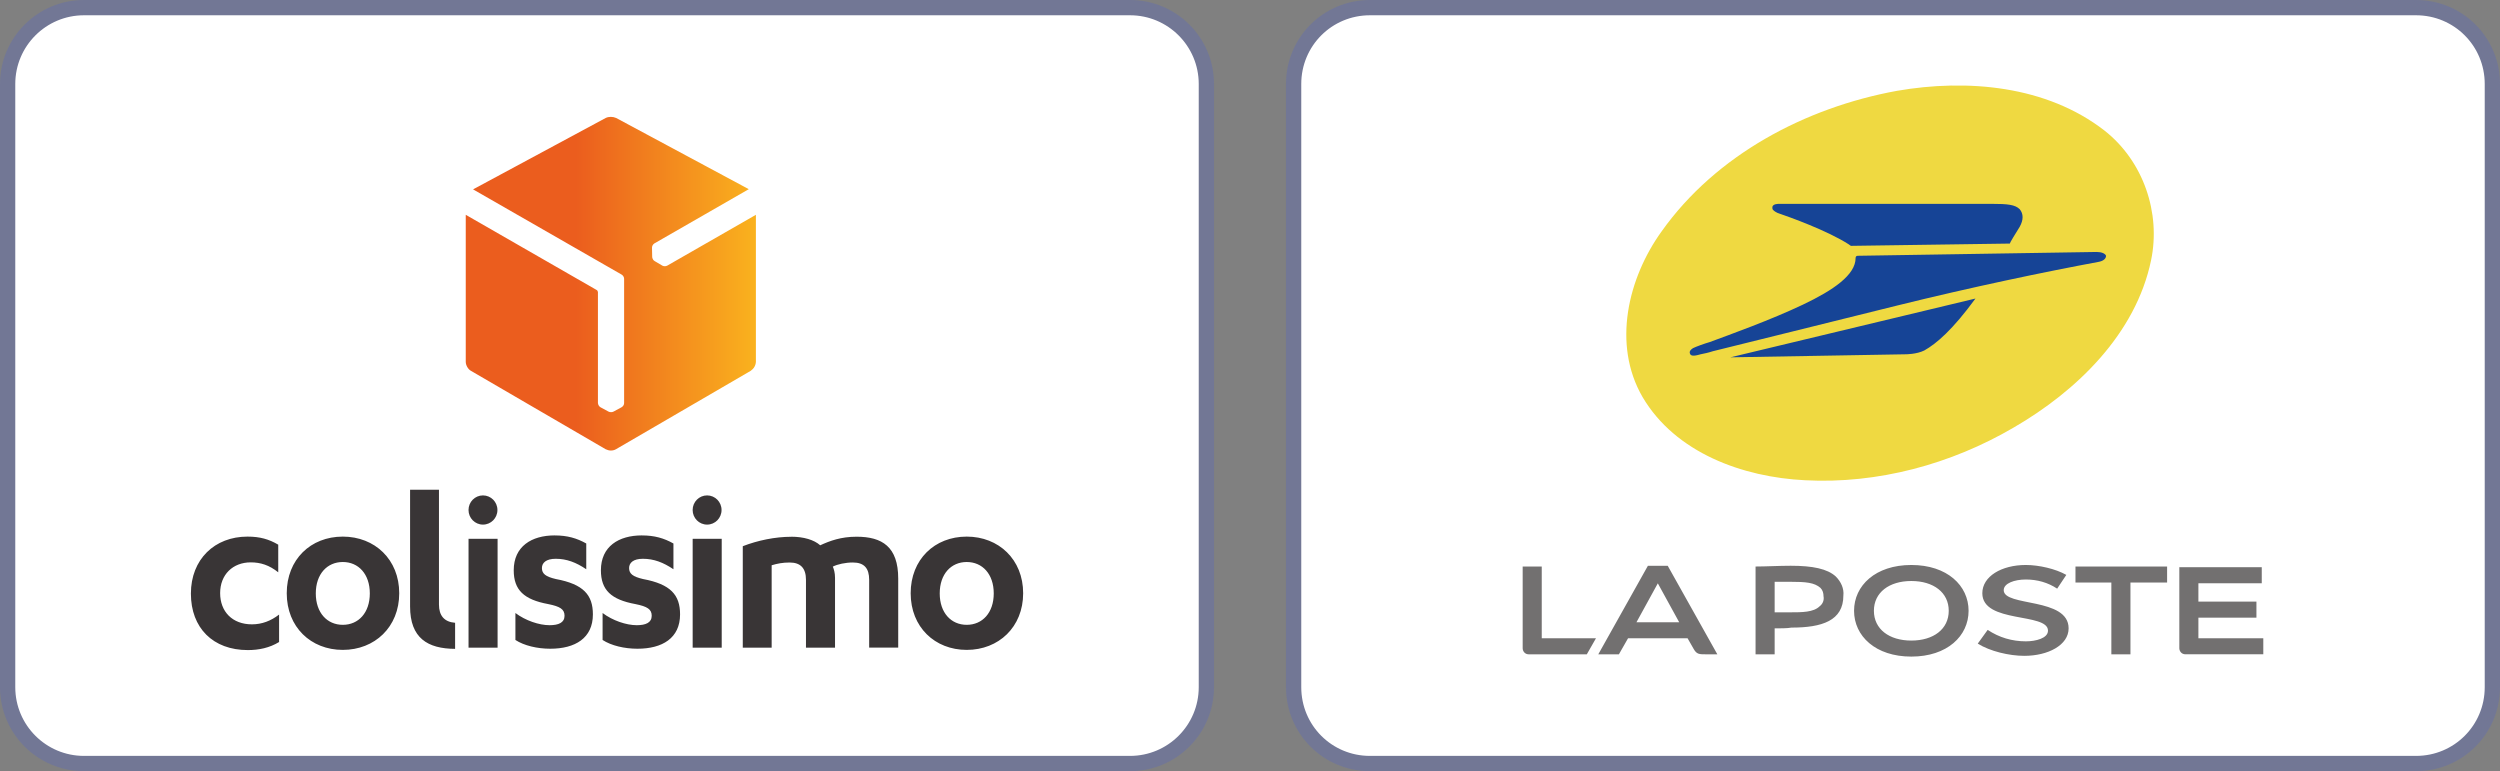 <?xml version="1.0" encoding="UTF-8"?>
<svg id="Calque_2" data-name="Calque 2" xmlns="http://www.w3.org/2000/svg" xmlns:xlink="http://www.w3.org/1999/xlink" viewBox="0 0 1335.53 411.96">
  <rect x="0" y="0" width="1335.53" height="411.96" fill="#808080" stroke="none"/>
  <defs>
    <style>
      .cls-1, .cls-2 {
        fill: none;
      }

      .cls-3 {
        fill: #fff;
      }

      .cls-4 {
        fill: #efd941;
      }

      .cls-5 {
        fill: #164496;
      }

      .cls-6 {
        fill: #393536;
      }

      .cls-7 {
        fill: #727070;
      }

      .cls-8 {
        fill: #727795;
      }

      .cls-9 {
        fill: url(#Dégradé_sans_nom_2);
      }

      .cls-2 {
        clip-path: url(#clippath);
      }
    </style>
    <clipPath id="clippath">
      <rect class="cls-1" x="101.98" y="62.43" width="444.59" height="284.85"/>
    </clipPath>
    <linearGradient id="Dégradé_sans_nom_2" data-name="Dégradé sans nom 2" x1="248.81" y1="2028.86" x2="403.81" y2="2028.86" gradientTransform="translate(0 2180.42) scale(1 -1)" gradientUnits="userSpaceOnUse">
      <stop offset="0" stop-color="#eb5d1e"/>
      <stop offset=".38" stop-color="#eb5d1e"/>
      <stop offset="1" stop-color="#fab21e"/>
    </linearGradient>
  </defs>
  <g id="Calque_1-2" data-name="Calque 1">
    <path class="cls-3" d="m4.08,44.87C4.08,22.34,22.34,4.08,44.87,4.08h558.8c22.53,0,40.79,18.26,40.79,40.79v322.23c0,22.53-18.26,40.79-40.79,40.79H44.87c-22.53,0-40.79-18.26-40.79-40.79V44.87Z"/>
    <g class="cls-2">
      <g>
        <path class="cls-9" d="m326.31,62.43c-1.03,0-1.95.2-2.77.61l-70.82,38.12,79.35,45.52c.72.41,1.34,1.32,1.34,2.23v66.41c0,.91-.51,1.72-1.34,2.23l-4.32,2.33c-.41.2-.82.3-1.23.3h-.1c-.51,0-.93-.1-1.34-.3l-4.32-2.33c-.82-.51-1.23-1.32-1.34-2.23v-59.31c-.1-.51-.31-.91-.72-1.11l-69.89-40.15v78.58c0,1.72,1.23,3.95,2.77,4.77l71.95,41.87c.82.41,1.85.71,2.77.71s1.95-.2,2.78-.71l71.95-41.87c1.64-1.12,2.67-2.84,2.78-4.77v-78.58l-47.38,27.17c-.82.41-1.75.41-2.57,0l-4.11-2.43c-.41-.2-.72-.61-.93-.91v-.1c-.31-.41-.41-.81-.41-1.32l-.1-4.87c0-.91.51-1.72,1.23-2.23l50.47-29-70.82-38.02c-.93-.41-1.85-.61-2.88-.61"/>
        <path class="cls-6" d="m219.07,261.62v62.36c0,16.97,9.44,22.56,24.05,22.65v-13.94h-.09c-5.63-.46-8.53-3.76-8.53-9.72v-61.35h-15.43Zm38.94,3.03c-4.27,0-7.72,3.49-7.72,7.8s3.45,7.8,7.72,7.8,7.72-3.49,7.72-7.8-3.45-7.8-7.72-7.8Zm119.73,0c-4.27,0-7.72,3.49-7.72,7.8s3.45,7.8,7.72,7.8,7.72-3.49,7.72-7.8-3.45-7.8-7.72-7.8Zm-81.42,21.37c-12.34,0-21.88,5.87-21.88,18.62,0,10.55,5.45,15.68,18.43,18.07,6.35,1.28,8.71,2.75,8.71,6.24,0,3.67-3.18,5.04-7.99,5.04-5.63,0-12.89-2.48-18.25-6.51v14.4c4.63,3.03,11.71,4.68,18.61,4.68,13.34,0,22.78-5.69,22.78-18.34,0-10.36-4.99-16.14-19.79-18.89-5.45-1.28-7.44-2.84-7.44-5.87,0-2.75,2.18-4.95,7.35-4.95,5.9,0,10.89,1.93,16.34,5.59v-13.76c-5.08-2.84-10.07-4.31-16.88-4.31Zm46.57,0c-12.35,0-21.88,5.87-21.88,18.62,0,10.55,5.45,15.68,18.43,18.07,6.35,1.28,8.71,2.75,8.71,6.24,0,3.67-3.18,5.04-7.99,5.04-5.63,0-12.89-2.48-18.25-6.51v14.4c4.63,3.03,11.71,4.68,18.61,4.68,13.34,0,22.78-5.69,22.78-18.34,0-10.36-4.99-16.14-19.79-18.89-5.45-1.28-7.44-2.84-7.44-5.87,0-2.75,2.18-4.95,7.35-4.95,5.9,0,10.89,1.93,16.34,5.59v-13.76c-5.08-2.84-10.07-4.31-16.88-4.31Zm-210.68.64c-17.52,0-30.23,12.11-30.23,30.45s11.8,30.17,30.41,30.17c5.9,0,11.62-1.19,16.7-4.31v-14.67c-4.36,3.39-9.17,5.23-14.52,5.23-10.44,0-16.97-6.79-16.97-16.69s6.81-16.42,16.34-16.42c5.26,0,9.89,1.47,14.7,5.32v-14.77c-4.99-2.93-9.8-4.31-16.43-4.31Zm50.92,0c-17.16,0-29.95,12.2-29.95,30.26s12.89,30.26,29.95,30.26,30.14-12.2,30.14-30.26-13.07-30.26-30.14-30.26Zm333.31,0c-17.16,0-29.95,12.2-29.95,30.26s12.89,30.26,29.95,30.26,30.14-12.2,30.14-30.26-13.07-30.26-30.14-30.26Zm-93.77.09c-8.53,0-17.88,1.93-25.87,5.04v54.2h15.43v-44.02c3.09-.92,5.9-1.47,9.62-1.47,5.9,0,8.71,3.12,8.71,9.26v36.22h15.52v-37.33c0-2.75-.64-4.68-1.18-5.96,2.54-1.28,6.72-2.2,10.71-2.2,6.08,0,8.71,3.12,8.71,9.26v36.22h15.52v-36.87c0-17.06-8.62-22.38-22.24-22.38-8.35,0-14.25,2.2-19.43,4.58-3.27-2.93-8.9-4.58-15.52-4.58Zm-172.37,1.1v58.14h15.52v-58.14h-15.52Zm119.73,0v58.14h15.52v-58.14h-15.52Zm-186.9,12.38c8.35,0,14.43,6.42,14.43,16.78s-6.08,16.78-14.43,16.78-14.43-6.42-14.43-16.78,6.08-16.78,14.43-16.78Zm333.31,0c8.35,0,14.43,6.42,14.43,16.78s-6.08,16.78-14.43,16.78-14.43-6.42-14.43-16.78,6.08-16.78,14.43-16.78Z"/>
      </g>
    </g>
    <path class="cls-8" d="m44.87,8.16h558.8V0H44.87v8.16Zm595.51,36.71v322.23h8.16V44.87h-8.16Zm-36.71,358.94H44.87v8.16h558.8v-8.16ZM8.16,367.1V44.87H0v322.23h8.16Zm36.71,36.71c-20.27,0-36.71-16.43-36.71-36.71H0c0,24.78,20.09,44.87,44.87,44.87v-8.16Zm595.51-36.71c0,20.27-16.44,36.71-36.71,36.71v8.16c24.78,0,44.87-20.09,44.87-44.87h-8.16ZM603.67,8.16c20.27,0,36.71,16.44,36.71,36.71h8.16c0-24.78-20.09-44.87-44.87-44.87v8.16ZM44.87,0C20.09,0,0,20.09,0,44.87h8.16c0-20.27,16.44-36.71,36.71-36.71V0Z"/>
    <path class="cls-3" d="m691.07,44.87c0-22.43,18.35-40.79,40.79-40.79h558.8c22.43,0,40.79,18.35,40.79,40.79v322.23c0,22.43-18.35,40.79-40.79,40.79h-558.8c-22.43,0-40.79-18.35-40.79-40.79V44.87Z"/>
    <path class="cls-7" d="m823.63,302.65h-10.2v43.64c0,1.63,1.22,3.26,3.26,3.26h31l4.89-8.57h-28.96s0-38.34,0-38.34Zm67.3-.41h-10.6l-26.51,47.31h11.01l4.89-8.57h31.81l3.26,5.71c1.63,2.86,2.86,2.86,6.93,2.86h5.71l-26.51-47.31Zm-16.72,30.18l11.42-20.8,11.42,20.8h-22.84Zm73.83,3.26v13.87h-10.2v-46.91c5.3,0,12.64-.41,18.76-.41,11.83,0,19.58,1.63,24.07,5.71,2.86,2.86,4.49,6.53,4.08,10.2,0,13.46-11.42,17.13-27.74,17.13-2.04.41-6.12.41-8.97.41Zm0-8.57h8.16c6.53,0,12.64,0,15.91-3.26,1.63-1.22,2.45-3.26,2.04-5.3,0-1.63-.41-3.26-1.63-4.49-3.26-2.86-7.75-3.26-16.32-3.26h-8.16v16.32Zm103.6-.82c0,13.46-11.42,24.47-30.59,24.47s-30.59-11.01-30.59-24.47,11.42-24.47,30.59-24.47,30.59,11.01,30.59,24.47Zm-30.59-15.91c-11.83,0-19.99,6.12-19.99,15.91s8.16,15.91,19.99,15.91,19.99-6.12,19.99-15.91-8.16-15.91-19.99-15.91Zm82.8-3.26c-5.71-3.26-14.68-5.3-21.62-5.3-13.05,0-23.25,6.12-23.25,15.09,0,16.32,35.08,10.2,35.08,19.99,0,4.08-6.53,5.71-11.83,5.71-7.34,0-14.28-2.04-20.39-6.12l-5.3,7.34c6.53,4.08,16.72,6.53,24.88,6.53,12.64,0,23.66-5.71,23.66-14.68,0-16.72-34.67-11.42-34.67-20.39,0-3.67,5.71-5.71,11.83-5.71s11.83,1.63,16.72,4.89l4.89-7.34Zm53.84-4.49h-48.95v8.57h19.17v38.34h10.2v-38.34h19.58v-8.57Zm6.53,0v43.64c0,1.63,1.22,3.26,3.26,3.26h41.6v-8.57h-34.67v-11.01h31v-8.57h-31v-9.79h33.85v-8.57h-44.05v-.41Z"/>
    <path class="cls-4" d="m964.35,256.56c-33.45-1.63-69.34-14.68-86.88-44.46-16.32-28.14-7.75-63.63,10.2-88.51,28.96-40.79,76.68-66.08,125.63-75.05,37.53-6.53,79.95-2.86,110.94,21.21,20.8,16.32,30.18,44.05,24.88,69.34-8.16,39.16-39.56,69.75-73.42,89.33-33.45,19.58-72.6,30.18-111.35,28.14Z"/>
    <path class="cls-5" d="m949.67,113.8c6.12,2.04,26.51,9.38,37.93,16.72.41.41,1.22.82,1.22.82l84.84-1.22c0-.41,3.26-5.71,5.3-8.97,2.04-3.67,2.04-6.93,0-9.38-2.45-2.45-6.53-2.86-14.68-2.86h-113.8c-.82,0-3.26,0-3.67,1.63,0,.82,0,1.22.41,1.63.82.82,1.63,1.22,2.45,1.63Zm170.5,20.8c-2.04,0-126.04,2.04-127.67,2.04-.82,0-1.22.41-1.22,1.22,0,8.97-11.83,17.13-28.14,24.88-17.13,8.16-38.75,15.91-49.76,19.99-2.86.82-7.34,2.45-8.97,3.26-1.22.82-2.04,1.63-1.63,2.86.41,1.22,1.63,1.63,5.71.41,2.04-.41,4.08-.82,6.53-1.63,21.62-5.3,60.77-15.09,98.71-24.47,39.56-9.79,78.72-17.95,107.27-23.25,2.45-.41,4.08-1.63,4.08-3.26-.41-1.22-2.45-2.04-4.89-2.04Zm-101.97,54.66s5.71,0,9.79-2.04c6.53-3.67,15.09-11.01,27.33-27.74l-130.93,31.41,93.81-1.63Z"/>
    <path class="cls-8" d="m731.86,8.16h558.8V0h-558.8v8.16Zm595.51,36.71v322.23h8.16V44.87h-8.16Zm-36.71,358.94h-558.8v8.16h558.8v-8.16Zm-595.51-36.71V44.87h-8.16v322.23h8.16Zm36.71,36.71c-20.39,0-36.71-16.32-36.71-36.71h-8.16c0,24.88,19.99,44.87,44.87,44.87v-8.16Zm595.51-36.71c0,20.39-16.32,36.71-36.71,36.71v8.16c24.88,0,44.87-19.99,44.87-44.87h-8.16Zm-36.71-358.94c20.39,0,36.71,16.32,36.71,36.71h8.16c0-24.88-19.99-44.87-44.87-44.87v8.16ZM731.86,0c-24.88,0-44.87,19.99-44.87,44.87h8.16c0-20.39,16.32-36.71,36.71-36.71V0Z"/>
  </g>
</svg>